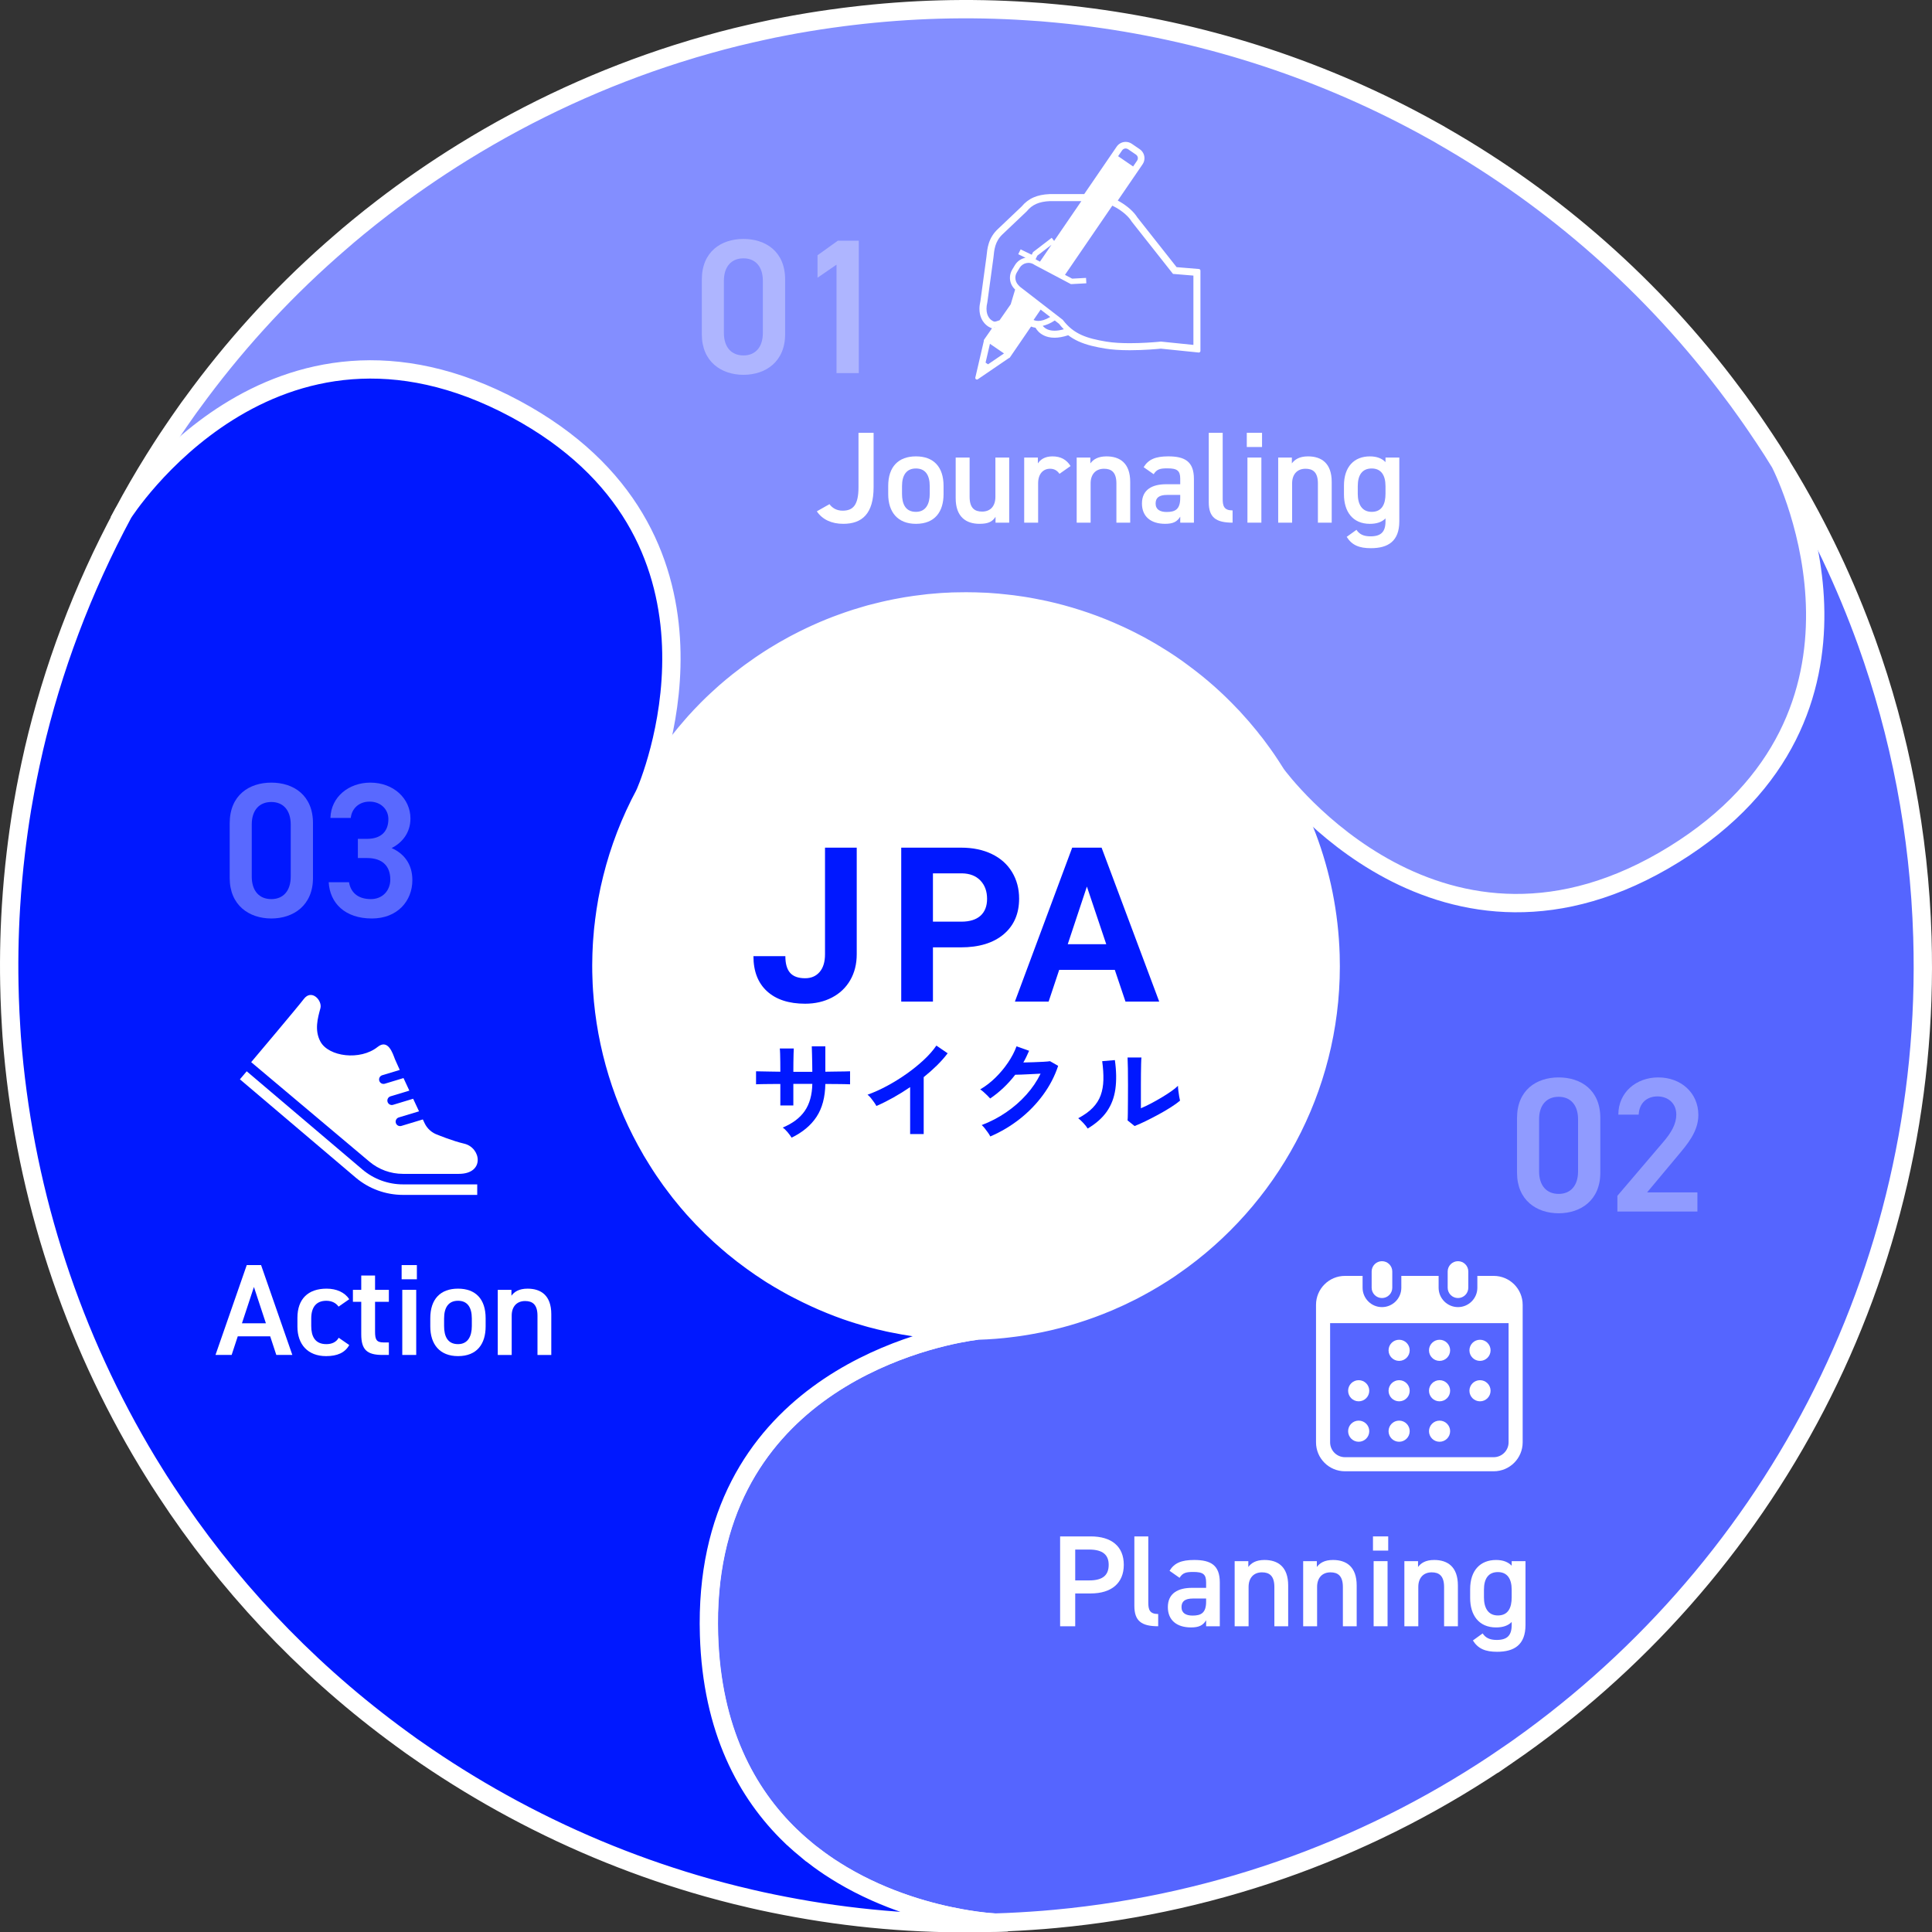 <?xml version="1.0" encoding="UTF-8"?>
<svg id="_レイヤー_2" data-name="レイヤー_2" xmlns="http://www.w3.org/2000/svg" viewBox="0 0 334.129 334.194">
  <rect x="0" y="0" width="334.129" height="334.194" fill="#333333" stroke="none"/>
  <defs>
    <style>
      .cls-1, .cls-2, .cls-3, .cls-4, .cls-5 {
        stroke-miterlimit: 10;
      }

      .cls-1, .cls-6 {
        fill: #0018ff;
      }

      .cls-1, .cls-4, .cls-5 {
        stroke: #fff;
        stroke-width: 3.17px;
      }

      .cls-7, .cls-3 {
        fill: #fff;
      }

      .cls-2 {
        fill: none;
      }

      .cls-2, .cls-3 {
        stroke: #0018ff;
        stroke-width: 1.585px;
      }

      .cls-8 {
        opacity: .35;
      }

      .cls-4 {
        fill: #838eff;
      }

      .cls-5 {
        fill: #5565ff;
      }
    </style>
  </defs>
  <g id="design">
    <g>
      <path class="cls-2" d="M268.861,297.569c.04-.031.079-.064.119-.096,1.298-1.015,2.579-2.05,3.845-3.102.018-.015.036-.031.055-.046,36.468-30.351,59.685-76.086,59.685-127.238,0-14.065-1.766-27.718-5.072-40.758,0-.003-.001-.005-.002-.008-.255-1.008-.519-2.012-.793-3.013-.029-.105-.059-.21-.088-.315-.253-.917-.511-1.831-.78-2.742-.059-.201-.121-.401-.181-.602-.247-.828-.497-1.654-.757-2.476-.102-.323-.209-.642-.313-.964-.228-.707-.455-1.414-.693-2.117-.348-1.03-.705-2.056-1.072-3.077-1.81-5.05-3.86-9.98-6.15-14.78-1.13-2.4-2.32-4.77-3.58-7.1-1.64-3.08-3.38-6.1-5.22-9.06-.02-.01-.02-.02-.02-.03-.44-.73-.89-1.44-1.35-2.16-.87-1.34-1.74-2.67-2.64-3.98-.6-.88-1.2-1.75-1.82-2.62-.3-.43-.61-.85-.92-1.28-.16-.23-.32-.45-.48-.67-.32-.42-.63-.84-.95-1.27-13.46-18-30.51-33.17-50.08-44.45-.63-.38-1.26-.74-1.9-1.08-.57-.32-1.14-.64-1.72-.95-.62-.34-1.24-.67-1.86-.99-17.99-9.49-37.94-15.75-59.08-18.03-.8-.09-1.59-.17-2.39-.24-1.65-.16-3.3-.3-4.95-.39-3.52-.23-7.06-.34-10.63-.34-9.28,0-18.39.76-27.25,2.23-.64.11-1.29.22-1.92.33-.1.01-.2.02-.3.05-.62.12-1.24.23-1.86.35-1.35.25-2.69.53-4.04.83-.67.14-1.34.29-2,.45-1.6.36-3.2.76-4.8,1.18-.8.21-1.6.43-2.41.66-.89.25-1.79.51-2.68.77-.02.01-.04.02-.05.02-.91.27-1.82.55-2.73.84-18.57,5.87-35.73,14.95-50.82,26.58-.73.56-1.46,1.13-2.18,1.7s-1.44,1.15-2.14,1.73c-1.13.93-2.25,1.87-3.35,2.84-.43.36-.85.73-1.26,1.1-8.91,7.91-16.97,16.77-24,26.41-.42.56-.83,1.12-1.22,1.69-.75,1.06-1.49,2.13-2.21,3.2-.63.93-1.25,1.86-1.86,2.81-.47.73-.94,1.47-1.4,2.21-.01.01-.01.02-.01.02-.93,1.489-1.83,2.999-2.713,4.519-.006.01-.012.021-.018.031-8.14,14.019-14.279,29.333-18.029,45.57v.02c-.19.83-.37,1.65-.55,2.47-.16.72-.31,1.44-.45,2.16-.14.68-.27,1.36-.4,2.04-.09.46-.17.92-.25,1.39-.13.67-.24,1.35-.36,2.04-1.47,8.86-2.23,17.97-2.23,27.25,0,3.57.11,7.11.34,10.63.03.47.06.95.09,1.42.03.34.06.68.08,1.02.03.45.07.89.11,1.34.01.14.03.28.04.42,2.29,25.82,10.52,49.94,23.3,70.98.35.57.7,1.13,1.05,1.7.3.48.6.96.9,1.44.42.64.83,1.28,1.25,1.92,10.59,16.08,23.9,30.21,39.28,41.72.4.3.79.59,1.19.88.65.48,1.31.95,1.97,1.43.85.6,1.71,1.19,2.57,1.78,14.68,10.05,31.05,17.78,48.6,22.69.82.23,1.64.45,2.46.67.82.22,1.63.43,2.46.63.61.15,1.23.3,1.85.44.2.06.4.11.61.15,1.32.31,2.65.59,3.99.87.67.14,1.35.27,2.02.4.68.13,1.36.25,2.04.38,9.5,1.69,19.29,2.58,29.29,2.58,1.67,0,3.34-.02,5-.07.01,0,.02,0,.03-.01,1.4-.04,2.8-.1,4.19-.18,1.39-.08,2.77-.17,4.16-.28.69-.06,1.38-.12,2.06-.18,28.83-2.66,55.51-12.72,78.14-28.27,1.398-.96,2.78-1.943,4.147-2.945.053-.039.104-.08.157-.118,1.315-.966,2.616-1.951,3.901-2.955ZM179.906,228.847c-.51.1-1.02.2-1.53.29-.51.1-1.02.18-1.53.26-.52.08-1.03.16-1.55.22-.35.05-.71.09-1.06.13-.24.03-.48.06-.71.08-.98.1-1.96.18-2.95.23-.53.03-1.07.05-1.6.07-.441.014-.885.017-1.329.021-.301.003-.602.002-.903,0-.902-.005-1.8-.025-2.692-.067-.178-.008-.356-.02-.534-.03-.906-.05-1.809-.115-2.704-.203-.216-.022-.433-.051-.649-.075-.849-.092-1.696-.193-2.534-.319-1.053-.161-2.106-.339-3.155-.557-.06,0-.12-.01-.17-.03-.5-.11-.99-.21-1.47-.33-.51-.11-1.02-.24-1.52-.37-.43-.1-.86-.22-1.28-.34-.58-.16-1.15-.33-1.72-.51-.05-.01-.1-.03-.15-.05-.62-.19-1.23-.4-1.85-.61-.921-.32-1.824-.675-2.725-1.036-.48-.194-.96-.395-1.438-.602-.383-.165-.76-.338-1.139-.51-.98-.447-1.954-.922-2.922-1.423-.33-.171-.664-.336-.99-.513-.402-.217-.796-.441-1.19-.665-.803-.458-1.605-.919-2.386-1.41-.14-.1-.29-.19-.44-.28-.53-.34-1.05-.68-1.57-1.04-.47-.32-.93-.64-1.39-.98-1.14-.82-2.25-1.67-3.32-2.56-.33-.27-.65-.55-.97-.83-.85-.72-1.67-1.47-2.47-2.25-.24-.23-.48-.47-.72-.71-.79-.77-1.54-1.55-2.26-2.35-.34-.38-.67-.75-1-1.13-.33-.39-.66-.77-.98-1.16-.54-.66-1.07-1.32-1.58-2-.16-.2-.3-.4-.44-.59-.25-.33-.48-.65-.71-.98-.02-.02-.04-.05-.06-.08-.29-.4-.57-.8-.84-1.21-.39-.59-.78-1.18-1.14-1.77-.32-.5-.62-1-.92-1.5-.02-.05-.05-.09-.07-.13-4.94-8.45-7.85-17.95-8.5-27.71-.05-.69-.08-1.39-.1-2.09-.03-.69-.04-1.37-.04-2.06v-.22c0-.55.01-1.1.03-1.65,0-.11.01-.23.01-.35.01-.44.03-.87.06-1.3.01-.23.02-.46.04-.69.03-.45.06-.9.11-1.35,0-.12.02-.25.03-.38.04-.42.08-.85.14-1.27.01-.18.03-.37.06-.55.07-.59.15-1.17.24-1.75.19-1.27.42-2.52.69-3.78.14-.63.28-1.25.44-1.88,1.24-5,3.12-9.93,5.68-14.68,0,0,.02-.04.05-.11v-.01c.6-1.12,1.24-2.23,1.92-3.32.03-.05.06-.1.09-.16.34-.54.68-1.07,1.04-1.6.33-.49.66-.98,1.01-1.47.04-.07.09-.13.14-.19.32-.46.65-.91.99-1.35.16-.22.33-.44.5-.66.82-1.05,1.67-2.07,2.56-3.08.29-.34.59-.67.91-1,.11-.13.23-.26.35-.39.38-.41.77-.81,1.16-1.2.07-.07.15-.14.22-.22.45-.45.91-.9,1.39-1.34.46-.43.93-.86,1.4-1.28.08-.07.16-.14.23-.2.69-.606,1.4-1.188,2.116-1.764.478-.382.966-.754,1.457-1.124.233-.177.466-.354.702-.527.576-.422,1.16-.837,1.754-1.242.124-.084.248-.167.372-.251.659-.443,1.326-.879,2.008-1.302,1.065-.66,2.143-1.281,3.231-1.87.168-.091.336-.18.505-.269.827-.438,1.66-.853,2.499-1.251.324-.153.648-.308.975-.456.435-.197.871-.39,1.309-.577.703-.299,1.411-.589,2.128-.862.29-.111.581-.215.872-.322.857-.312,1.718-.618,2.592-.894.66-.21,1.33-.41,2-.6.16-.04.33-.09.49-.14.42-.11.84-.22,1.27-.32,1.37-.35,2.75-.65,4.13-.89.52-.1,1.04-.18,1.56-.26.53-.08,1.05-.16,1.58-.22,1.05-.14,2.11-.24,3.18-.33.51-.04,1.03-.07,1.55-.1.04,0,.08-.01.12,0,.52-.03,1.03-.05,1.55-.06,1.09-.03,2.18-.03,3.26,0,.53.01,1.05.03,1.58.06h.06c.4.02.8.05,1.2.08.32.02.64.04.95.07.29.02.58.05.87.09.17.01.33.03.48.05.42.03.84.08,1.26.14.59.08,1.18.16,1.76.25.65.1,1.29.21,1.94.34.65.12,1.29.25,1.93.39,3.85.86,7.62,2.07,11.25,3.63.59.25,1.19.52,1.77.79.03.01.05.02.06.03.59.27,1.17.56,1.75.85.53.27,1.06.54,1.58.82.47.26.94.52,1.4.79.37.21.74.43,1.11.66.08.03.16.08.23.14,1.7,1.03,3.34,2.14,4.93,3.33,2.84,2.12,5.49,4.47,7.92,7.02.35.37.69.74,1.03,1.11.68.75,1.34,1.51,1.98,2.29.3.36.6.73.88,1.1.25.29.47.58.69.87.36.47.71.95,1.06,1.44.48.67.95,1.35,1.4,2.05.3.45.59.91.88,1.37.02.03.04.06.06.09l-.01.01c1.06,1.71,2.04,3.47,2.94,5.28.6,1.21,1.16,2.44,1.68,3.69.26.63.51,1.26.75,1.9,2.4,6.36,3.81,13.22,4.03,20.4.65,21.47-9.51,40.77-25.55,52.65-.4.3-.81.59-1.21.87-.74.54-1.5,1.05-2.27,1.54-.07.04-.14.08-.21.13-.84.53-1.7,1.05-2.56,1.54-.87.5-1.75.97-2.64,1.43-1.32.67-2.67,1.3-4.04,1.88-.02.01-.04.01-.06.02-1.86.79-3.76,1.48-5.71,2.09-.49.15-.97.3-1.46.44-.5.14-.99.27-1.49.4-.99.26-1.99.49-3,.7Z"/>
      <path class="cls-3" d="M204.556,217.807c-.4.3-.81.59-1.21.87-.75.53-1.5,1.04-2.27,1.54-.07.04-.14.08-.21.13-.84.53-1.7,1.05-2.56,1.54-.87.5-1.75.97-2.64,1.43-1.32.67-2.67,1.3-4.04,1.88-.02.01-.04.01-.06.02-1.86.79-3.76,1.48-5.71,2.09-.49.15-.97.3-1.46.44-.5.14-.99.27-1.49.4-.99.26-1.99.49-3,.7-.51.1-1.02.2-1.53.29-.51.1-1.02.18-1.53.26-.52.08-1.03.16-1.55.22-.35.05-.71.09-1.06.13-.24.03-.48.06-.71.08-.98.1-1.96.18-2.95.23-.53.03-1.07.05-1.6.07-.63.02-1.26.03-1.9.03-4.32,0-8.53-.43-12.6-1.26-.06,0-.12-.01-.17-.03-.5-.11-.99-.21-1.47-.33-.51-.11-1.02-.24-1.52-.37-.43-.1-.86-.22-1.28-.34-.58-.16-1.15-.33-1.72-.51-.05-.01-.1-.03-.15-.05-.62-.19-1.23-.4-1.85-.61-3.08-1.08-6.11-2.42-9.08-4.01-1.27-.68-2.5-1.4-3.71-2.15-.14-.1-.29-.19-.44-.28-.53-.34-1.05-.68-1.57-1.04-.47-.32-.93-.64-1.39-.98-1.14-.82-2.25-1.67-3.32-2.56-.33-.27-.65-.55-.97-.83-.85-.72-1.67-1.47-2.47-2.25-.24-.23-.48-.47-.72-.71-.79-.77-1.54-1.55-2.26-2.35-.34-.38-.67-.75-1-1.13-.33-.39-.66-.77-.98-1.16-.54-.66-1.07-1.32-1.58-2-.16-.2-.3-.4-.44-.59-.25-.33-.48-.65-.71-.98-.02-.02-.04-.05-.06-.08-.29-.4-.57-.8-.84-1.21-.39-.59-.78-1.18-1.14-1.77-.32-.5-.62-1-.92-1.5-.02-.05-.05-.09-.07-.13-4.94-8.45-7.85-17.95-8.5-27.71-.05-.69-.08-1.39-.1-2.09-.03-.69-.04-1.37-.04-2.06v-.22c0-.55.01-1.1.03-1.65,0-.11.01-.23.01-.35.01-.44.03-.87.06-1.3.01-.23.02-.46.04-.69.03-.45.06-.9.11-1.35,0-.12.02-.25.03-.38.04-.42.08-.85.14-1.27.01-.18.03-.37.06-.55.07-.59.15-1.17.24-1.75.19-1.27.42-2.52.69-3.78.14-.63.28-1.25.44-1.88,1.24-5,3.12-9.93,5.68-14.68,0,0,.02-.04.05-.11v-.01c.6-1.12,1.24-2.23,1.92-3.32.03-.05.06-.1.09-.16.34-.54.68-1.07,1.04-1.6.33-.49.66-.98,1.01-1.47.04-.07.09-.13.14-.19.32-.46.65-.91.99-1.35.16-.22.33-.44.5-.66.82-1.05,1.67-2.07,2.56-3.08.29-.34.59-.67.91-1,.11-.13.23-.26.35-.39.38-.41.77-.81,1.16-1.2.07-.07.15-.14.22-.22.45-.45.91-.9,1.39-1.34.46-.43.93-.86,1.4-1.28.08-.07.16-.14.23-.2,2.59-2.26,5.39-4.34,8.41-6.21,4.52-2.8,9.26-4.96,14.11-6.5.66-.21,1.33-.41,2-.6.16-.04.33-.09.49-.14.42-.11.84-.22,1.27-.32,1.37-.35,2.75-.65,4.13-.89.52-.1,1.04-.18,1.56-.26.53-.08,1.05-.16,1.58-.22,1.05-.14,2.11-.24,3.18-.33.51-.04,1.03-.07,1.55-.1.04,0,.08-.01.12,0,.52-.03,1.03-.05,1.55-.06.54-.01,1.09-.02,1.63-.02s1.09.01,1.63.02c.53.01,1.05.03,1.58.06h.06c.4.02.8.05,1.2.08.32.02.64.04.95.07.29.02.58.05.87.09.17.01.33.03.48.05.42.03.84.08,1.26.14.59.08,1.18.16,1.76.25.65.1,1.29.21,1.94.34.65.12,1.29.25,1.93.39,3.85.86,7.62,2.07,11.25,3.63.59.25,1.19.52,1.77.79.03.01.05.02.06.03.59.27,1.17.56,1.75.85.53.27,1.06.54,1.58.82.47.26.94.52,1.4.79.37.21.74.43,1.11.66.08.03.16.08.23.14,1.7,1.03,3.34,2.14,4.93,3.33,2.84,2.12,5.49,4.47,7.92,7.02.35.37.69.74,1.03,1.11.68.75,1.34,1.51,1.98,2.29.3.36.6.73.88,1.1.25.29.47.58.69.87.36.47.71.95,1.06,1.44.48.67.95,1.35,1.4,2.05.3.45.59.91.88,1.37.02.03.04.06.06.09l-.01.01c1.06,1.71,2.04,3.47,2.94,5.28.6,1.21,1.16,2.44,1.68,3.69.26.63.51,1.26.75,1.9,2.4,6.36,3.81,13.22,4.03,20.4.65,21.47-9.51,40.77-25.55,52.65Z"/>
      <path class="cls-2" d="M104.146,171.237c.65,9.76,3.56,19.26,8.5,27.71-4.84-8.23-7.85-17.65-8.5-27.71Z"/>
      <path class="cls-2" d="M105.416,153.797c-.27,1.26-.5,2.51-.69,3.78.18-1.27.42-2.53.69-3.78Z"/>
      <path class="cls-2" d="M111.536,137.237c-2.56,4.75-4.44,9.68-5.68,14.68,1.26-5.18,3.18-10.11,5.65-14.7.05-.08.09-.16.14-.24.01-.02.02-.03.02-.05.58-1.06,1.19-2.11,1.84-3.13-.68,1.09-1.32,2.2-1.92,3.32v.01c-.03.07-.05.11-.05.11Z"/>
      <path class="cls-2" d="M137.136,111.578c.168-.091.336-.18.505-.269-.169.089-.337.178-.505.269Z"/>
      <path class="cls-2" d="M131.897,114.749c1.691-1.139,3.438-2.198,5.239-3.171-1.088.589-2.166,1.21-3.231,1.87-.682.422-1.349.858-2.008,1.302Z"/>
      <path class="cls-2" d="M137.641,111.309c.823-.435,1.655-.852,2.499-1.251-.838.398-1.672.813-2.499,1.251Z"/>
      <path class="cls-2" d="M129.069,116.769c.234-.176.466-.354.702-.527-.236.173-.469.351-.702.527Z"/>
      <path class="cls-2" d="M129.771,116.242c.577-.424,1.162-.837,1.754-1.242-.594.406-1.178.82-1.754,1.242Z"/>
      <path class="cls-2" d="M142.424,109.025c.706-.301,1.415-.589,2.128-.862-.716.273-1.424.563-2.128.862Z"/>
      <path class="cls-2" d="M144.552,108.163c.289-.11.581-.215.872-.322-.291.107-.582.211-.872.322Z"/>
      <path class="cls-2" d="M140.14,110.058c.325-.154.649-.308.975-.456-.327.148-.651.303-.975.456Z"/>
      <path class="cls-2" d="M148.016,106.947c-.874.276-1.735.581-2.592.894.861-.315,1.724-.618,2.592-.894Z"/>
      <path class="cls-2" d="M141.115,109.602c.434-.196.87-.39,1.309-.577-.438.187-.874.38-1.309.577Z"/>
      <path class="cls-2" d="M127.611,117.893c.478-.384.968-.754,1.457-1.124-.491.37-.98.742-1.457,1.124Z"/>
      <path class="cls-2" d="M131.525,115c.123-.084.248-.167.372-.251-.124.083-.249.166-.372.251Z"/>
      <path class="cls-2" d="M125.496,119.657c.689-.602,1.396-1.188,2.116-1.764-.716.575-1.426,1.158-2.116,1.764Z"/>
      <path class="cls-2" d="M143.591,225.621c-.483-.194-.961-.396-1.438-.602.478.207.957.408,1.438.602Z"/>
      <path class="cls-2" d="M142.153,225.019c-.381-.165-.76-.337-1.139-.51.378.172.756.345,1.139.51Z"/>
      <path class="cls-2" d="M146.316,226.657c-.913-.32-1.821-.671-2.725-1.036.9.362,1.804.717,2.725,1.036Z"/>
      <path class="cls-2" d="M141.014,224.509c-.988-.45-1.962-.924-2.922-1.423.968.501,1.942.976,2.922,1.423Z"/>
      <path class="cls-2" d="M133.526,220.497c.781.491,1.583.952,2.386,1.41-.806-.458-1.603-.925-2.386-1.41Z"/>
      <path class="cls-2" d="M137.102,222.573c.326.177.66.342.99.513-.285-.147-.572-.286-.856-.438-.045-.024-.089-.051-.134-.075Z"/>
      <path class="cls-2" d="M135.912,221.908c.394.224.788.448,1.19.665-.4-.217-.796-.44-1.19-.665Z"/>
      <path class="cls-2" d="M191.986,109.127c-3.63-1.56-7.4-2.77-11.25-3.63,3.9.85,7.66,2.07,11.25,3.63Z"/>
      <path class="cls-2" d="M185.856,227.307c1.95-.61,3.85-1.3,5.71-2.09-1.86.79-3.76,1.49-5.71,2.09Z"/>
      <path class="cls-2" d="M191.626,225.197c1.37-.58,2.72-1.21,4.04-1.88-1.32.68-2.67,1.3-4.04,1.88Z"/>
      <path class="cls-2" d="M195.666,223.317c.89-.46,1.77-.93,2.64-1.43-.87.51-1.75.98-2.64,1.43Z"/>
      <path class="cls-2" d="M198.306,221.887c.86-.49,1.72-1.01,2.56-1.54-.84.54-1.69,1.06-2.56,1.54Z"/>
      <path class="cls-2" d="M223.646,139.167c-.9-1.81-1.88-3.57-2.94-5.28l.01-.01c0,.01.01.01.01.02,0,0,0,.01.01.02,1.06,1.69,2.03,3.45,2.91,5.25Z"/>
      <path class="cls-2" d="M225.326,142.857c-.52-1.25-1.08-2.48-1.68-3.69.61,1.21,1.17,2.44,1.68,3.69Z"/>
      <path class="cls-2" d="M230.156,167.087c0,20.8-10.07,39.24-25.6,50.72,16.04-11.88,26.2-31.18,25.55-52.65-.22-7.18-1.63-14.04-4.03-20.4,2.64,6.94,4.08,14.47,4.08,22.33Z"/>
      <g>
        <path class="cls-6" d="M142.682,146.598h5.485v18.431c0,1.694-.375,3.19-1.125,4.489-.749,1.298-1.807,2.301-3.172,3.008s-2.907,1.061-4.626,1.061c-2.816,0-5.011-.716-6.583-2.148-1.572-1.432-2.358-3.458-2.358-6.08h5.521c0,1.304.274,2.267.823,2.889.549.622,1.414.933,2.597.933,1.048,0,1.883-.359,2.505-1.079.621-.719.933-1.743.933-3.072v-18.431Z"/>
        <path class="cls-6" d="M161.348,163.841v9.38h-5.485v-26.623h10.386c1.999,0,3.758.366,5.275,1.097s2.685,1.771,3.501,3.118c.816,1.347,1.226,2.88,1.226,4.599,0,2.608-.894,4.666-2.679,6.171-1.786,1.506-4.258,2.258-7.415,2.258h-4.809ZM161.348,159.397h4.9c1.45,0,2.557-.341,3.318-1.024s1.144-1.658,1.144-2.925c0-1.304-.385-2.359-1.152-3.164-.768-.804-1.828-1.219-3.182-1.243h-5.028v8.356Z"/>
        <path class="cls-6" d="M192.8,167.735h-9.618l-1.828,5.485h-5.833l9.91-26.623h5.083l9.966,26.623h-5.833l-1.847-5.485ZM184.663,163.292h6.655l-3.346-9.965-3.31,9.965Z"/>
      </g>
      <g>
        <path class="cls-6" d="M136.904,196.75c-.162-.263-.388-.569-.675-.919-.288-.35-.575-.625-.863-.825,1.713-.713,2.985-1.672,3.816-2.879.832-1.207,1.267-2.766,1.304-4.679h-3.282v3.732h-2.25v-3.713c-.613,0-1.204.003-1.772.009-.569.007-1.069.013-1.5.019-.432.006-.741.016-.929.028v-2.25c.138,0,.415.007.835.019.418.013.925.022,1.519.028.594.007,1.21.016,1.848.028,0-.575-.004-1.131-.01-1.669-.006-.537-.016-1.016-.028-1.435-.013-.418-.031-.722-.056-.91h2.419c-.013.188-.025.494-.037.919-.013.425-.022.91-.028,1.454-.007.544-.01,1.097-.01,1.66h3.282c0-.438-.006-.938-.019-1.5-.013-.563-.025-1.11-.037-1.641-.013-.531-.025-.954-.038-1.266h2.345v4.389c.612-.012,1.203-.021,1.772-.028.568-.006,1.075-.012,1.519-.019.444-.006.772-.016.985-.028v2.25c-.2-.012-.522-.021-.967-.028-.443-.006-.953-.012-1.528-.019-.575-.006-1.169-.009-1.781-.009-.038,2.301-.544,4.192-1.52,5.673-.975,1.482-2.413,2.685-4.313,3.61Z"/>
        <path class="cls-6" d="M157.403,196.131v-8.121c-.95.65-1.922,1.254-2.916,1.81s-1.967,1.041-2.917,1.453c-.1-.188-.237-.406-.412-.656-.176-.25-.359-.494-.554-.731-.193-.237-.384-.425-.571-.562,1.088-.388,2.213-.894,3.376-1.519,1.162-.625,2.284-1.319,3.366-2.082,1.081-.762,2.072-1.562,2.973-2.4s1.632-1.669,2.194-2.495l1.95,1.332c-.538.713-1.16,1.416-1.866,2.11-.706.694-1.466,1.366-2.278,2.016v9.847h-2.345Z"/>
        <path class="cls-6" d="M171.264,196.544c-.088-.188-.219-.407-.395-.657-.175-.25-.359-.497-.553-.741-.194-.244-.372-.434-.534-.572,1.512-.575,2.922-1.31,4.229-2.204,1.307-.894,2.47-1.91,3.488-3.047,1.02-1.138,1.841-2.351,2.467-3.639-.525.025-1.085.054-1.679.084-.594.031-1.135.056-1.622.075-.488.019-.851.028-1.088.028-.613.8-1.285,1.547-2.017,2.241-.731.694-1.503,1.316-2.316,1.866-.112-.137-.271-.306-.478-.506-.206-.2-.419-.4-.638-.6-.219-.2-.422-.356-.609-.469.925-.538,1.8-1.21,2.625-2.016.825-.807,1.557-1.682,2.194-2.626.638-.944,1.126-1.878,1.463-2.804l2.176.769c-.15.35-.307.694-.469,1.031-.163.338-.338.669-.525.994.538-.012,1.122-.028,1.754-.047.631-.019,1.21-.043,1.734-.075.525-.031.9-.065,1.126-.103l1.406.807c-.588,1.775-1.453,3.445-2.598,5.007-1.144,1.563-2.494,2.957-4.051,4.183-1.557,1.225-3.254,2.231-5.092,3.02Z"/>
        <path class="cls-6" d="M188.105,195.175c-.163-.275-.406-.588-.731-.938-.325-.35-.626-.631-.9-.844,1.038-.55,1.872-1.15,2.504-1.801.631-.65,1.091-1.372,1.378-2.166.288-.794.444-1.679.469-2.654.025-.975-.044-2.057-.206-3.245l2.194-.188c.263,1.875.291,3.548.085,5.017-.207,1.469-.697,2.76-1.473,3.873-.775,1.113-1.882,2.095-3.319,2.945ZM196.226,194.743l-1.22-.975c.025-.2.041-.612.047-1.238.006-.625.013-1.369.019-2.232.007-.863.01-1.738.01-2.625,0-1.1-.007-2.057-.019-2.87-.013-.812-.031-1.45-.057-1.913h2.4c-.024.225-.044.585-.056,1.079-.013.494-.022,1.06-.028,1.697-.007.638-.01,1.275-.01,1.913v4.088c.538-.225,1.116-.5,1.735-.825s1.231-.669,1.838-1.032c.606-.362,1.159-.719,1.66-1.069.499-.35.894-.668,1.181-.957,0,.238.022.532.066.881.043.351.094.685.149,1.003.057.319.104.547.141.685-.412.351-.953.738-1.622,1.163-.669.425-1.385.844-2.147,1.256s-1.504.794-2.223,1.144c-.719.35-1.341.625-1.865.825Z"/>
      </g>
      <path class="cls-5" d="M260.656,303.587c-22.58,15.51-49.24,25.58-78.14,28.27-.68.06-1.37.12-2.06.18-1.39.11-2.77.2-4.16.28-1.39.08-2.79.14-4.19.18,0,0-1.17-.05-3.16-.31-.2-.02-.4-.05-.62-.09-.63-.09-1.33-.2-2.1-.34-5.15-.92-12.98-2.98-20.59-7.5-.74-.45-1.49-.91-2.23-1.4-.02-.02-.05-.04-.07-.05-1.12-.74-2.23-1.55-3.32-2.42-.01-.01-.02-.02-.03-.02-1.09-.86-2.15-1.79-3.19-2.8-.01-.01-.02-.02-.03-.02-7.67-7.37-13.68-18.37-14.18-34.77-1.29-42.58,36.65-51.09,44.85-52.43.03,0,.06,0,.08-.01.52-.09.92-.14,1.16-.17.07,0,.13-.01.17-.02h.03c.07-.02.1-.02.1-.02.53-.02,1.07-.04,1.6-.07.99-.05,1.97-.13,2.95-.23.23-.02.47-.05.71-.08.35-.04.71-.08,1.06-.13.52-.06,1.03-.14,1.55-.22.51-.08,1.02-.16,1.53-.26.51-.09,1.02-.19,1.53-.29,1.01-.21,2.01-.44,3-.7.5-.13.99-.26,1.49-.4.49-.14.97-.29,1.46-.44,1.95-.61,3.85-1.3,5.71-2.09.02-.01.04-.01.06-.02,1.37-.58,2.72-1.21,4.04-1.88.89-.46,1.77-.93,2.64-1.43.86-.49,1.72-1.01,2.56-1.54.07-.05.14-.09.21-.13.77-.49,1.53-1,2.27-1.54.4-.28.81-.57,1.21-.87,16.04-11.88,26.2-31.18,25.55-52.65-.22-7.18-1.63-14.04-4.03-20.4-.24-.64-.49-1.27-.75-1.9-.52-1.25-1.08-2.48-1.68-3.69-.9-1.81-1.88-3.57-2.94-5.28l.01-.01,87.09-53.89c.01.01.01.02.02.03,0,0,.01.01.02.03,0,.01,0,.02.02.03,0,.02.01.04.03.07,1.83,2.94,3.55,5.93,5.19,8.99,1.25,2.34,2.44,4.7,3.58,7.1,2.28,4.81,4.33,9.74,6.15,14.78,5.75,15.98,9.11,33.12,9.65,51.02,1.78,58.44-26.96,110.73-71.81,141.55Z"/>
      <path class="cls-4" d="M289.526,147.757c-40.12,24.81-68.13-12.95-68.79-13.84-.01-.01-.01-.02-.01-.02,0-.01-.01-.01-.01-.02-.02-.03-.04-.06-.06-.09-.29-.46-.58-.92-.88-1.37-.45-.7-.92-1.38-1.4-2.05-.35-.49-.7-.97-1.06-1.44-.22-.29-.44-.58-.69-.87-.27-.37-.57-.74-.88-1.1-.63-.78-1.29-1.55-1.98-2.29-.32-.38-.67-.75-1.03-1.11-2.45-2.59-5.11-4.94-7.92-7.02-1.59-1.21-3.24-2.32-4.93-3.33-.07-.06-.15-.11-.23-.14-.37-.24-.74-.45-1.11-.66-.46-.27-.93-.53-1.4-.79-.52-.28-1.05-.55-1.58-.82-.58-.29-1.16-.58-1.75-.85-.01-.01-.03-.02-.06-.03-.58-.27-1.18-.54-1.77-.79-3.63-1.56-7.4-2.77-11.25-3.63-.64-.14-1.28-.27-1.93-.39-.65-.13-1.29-.24-1.94-.34-.58-.09-1.17-.17-1.76-.25-.41-.05-.83-.1-1.26-.14-.15-.02-.31-.04-.48-.05-.29-.04-.58-.07-.87-.09-.31-.03-.63-.05-.95-.07-.4-.04-.8-.06-1.2-.08h-.06c-.52-.03-1.05-.05-1.58-.06-1.08-.03-2.17-.03-3.26,0-.52,0-1.04.02-1.55.06-.04-.01-.08,0-.12,0-.52.02-1.03.05-1.55.1-1.06.07-2.12.18-3.18.33-.52.06-1.05.13-1.58.22-.52.07-1.04.16-1.56.26-1.38.24-2.76.54-4.13.89-.43.1-.85.21-1.27.32-.16.05-.33.1-.49.14-.67.19-1.34.39-2,.6-.874.276-1.735.581-2.592.894-.291.107-.582.211-.872.322-.716.273-1.424.563-2.128.862-.438.187-.874.38-1.309.577-.327.148-.651.303-.975.456-.838.398-1.672.813-2.499,1.251-.169.089-.337.178-.505.269-1.088.589-2.166,1.21-3.231,1.87-.682.422-1.349.858-2.008,1.302-.124.083-.249.166-.372.251-.594.406-1.178.82-1.754,1.242-.236.173-.469.351-.702.527-.491.37-.98.742-1.457,1.124-.716.575-1.426,1.158-2.116,1.764-.07.06-.15.13-.23.2-.47.42-.94.85-1.4,1.28-.48.44-.94.89-1.39,1.34-.07.08-.15.15-.22.22-.39.39-.78.79-1.16,1.2-.12.13-.24.26-.35.39-.32.33-.62.66-.91,1-.89,1.01-1.74,2.03-2.56,3.08-.17.22-.34.44-.5.66-.34.44-.67.89-.99,1.35-.05.06-.1.12-.14.19-.35.49-.68.98-1.01,1.47-.36.53-.7,1.06-1.04,1.6-.03.06-.06.11-.09.16-.68,1.09-1.32,2.2-1.92,3.32v.01c-.02.03-.04.07-.06.1l-.02-.01L21.316,88.757l-.02-.01c1.66-3.1,3.42-6.15,5.29-9.15,0,0,0-.01.01-.02.46-.74.93-1.48,1.4-2.21.61-.95,1.23-1.88,1.86-2.81.72-1.07,1.46-2.14,2.21-3.2.39-.57.8-1.13,1.22-1.69,6.92-9.53,14.94-18.41,24-26.41.41-.37.83-.74,1.26-1.1,1.1-.97,2.22-1.91,3.35-2.84.7-.58,1.42-1.16,2.14-1.73s1.45-1.14,2.18-1.7c4.39-3.37,8.99-6.55,13.8-9.53,11.86-7.34,24.3-13,37.02-17.05.91-.29,1.82-.57,2.73-.84.01,0,.03-.01.05-.02.89-.26,1.79-.52,2.68-.77.81-.23,1.61-.45,2.41-.66,1.6-.42,3.2-.82,4.8-1.18.66-.16,1.33-.31,2-.45,1.35-.3,2.69-.58,4.04-.83.62-.12,1.24-.23,1.86-.35.1-.03.2-.04.3-.05.63-.11,1.28-.22,1.92-.33,1.281-.213,2.569-.406,3.861-.589.744-.106,1.488-.204,2.232-.3.447-.057.895-.111,1.344-.165,10.152-1.224,20.343-1.504,30.444-.837,1.65.09,3.3.23,4.95.39.8.07,1.59.15,2.39.24,20.58,2.26,40.66,8.36,59.08,18.03.62.32,1.24.65,1.86.99.58.31,1.15.63,1.72.95.64.34,1.27.7,1.9,1.08,19.12,10.96,36.26,25.88,50.08,44.45.32.43.63.85.95,1.27.16.22.32.44.48.67.31.43.62.85.92,1.28.62.86,1.22,1.74,1.82,2.62.9,1.31,1.77,2.64,2.64,3.98.44.7.88,1.4,1.31,2.1.01.01.01.02.02.03,0,0,.01.01.02.03,0,.01,0,.02.02.03,0,.02.01.04.03.07,1.32,2.64,20.89,43.31-18.37,67.61Z"/>
      <path class="cls-1" d="M172.146,332.527c-11.42.36-22.93-.46-34.36-2.53-.68-.13-1.36-.25-2.04-.38-.67-.13-1.35-.26-2.02-.4-1.33-.27-2.66-.56-3.99-.87-.21-.04-.41-.09-.61-.15-.62-.14-1.24-.29-1.85-.44-.83-.2-1.64-.41-2.46-.63-.82-.22-1.64-.44-2.46-.67-11.43-3.22-22.7-7.73-33.6-13.59-5.21-2.8-10.21-5.84-15-9.1-.86-.59-1.72-1.18-2.57-1.78-.66-.48-1.32-.95-1.97-1.43-.4-.29-.79-.58-1.19-.88-15.75-11.73-28.93-25.91-39.28-41.72-.42-.64-.83-1.28-1.25-1.92-.3-.48-.6-.96-.9-1.44-.35-.57-.7-1.13-1.05-1.7-13.05-21.59-21.02-45.91-23.3-70.98-.01-.14-.03-.28-.04-.42-.04-.45-.08-.89-.11-1.34-.02-.34-.05-.68-.08-1.02-.03-.47-.06-.95-.09-1.42-.113-1.732-.193-3.468-.252-5.205-.005-.145-.005-.29-.01-.435-.159-5.082-.078-10.183.236-15.288.003-.056.007-.111.011-.167.19-3.038.464-6.077.825-9.114.068-.574.137-1.147.21-1.719.088-.676.176-1.351.272-2.027.185-1.313.381-2.623.597-3.926.12-.69.23-1.37.36-2.04.08-.47.16-.93.25-1.39.13-.68.26-1.36.4-2.04.14-.72.29-1.44.45-2.16.18-.82.36-1.64.55-2.47v-.02c3.25-13.96,8.38-27.73,15.49-40.96,0,0,25.77-40.62,67.82-18.03,39.99,21.5,24.17,62.27,22.53,66.2,0,.02-.01.03-.02.05-.02.05-.04.1-.06.14v.01c-.03.07-.05.11-.05.11-2.56,4.75-4.44,9.68-5.68,14.68-.16.63-.3,1.25-.44,1.88-.27,1.26-.5,2.51-.69,3.78-.09.58-.17,1.16-.24,1.75-.03.18-.05.37-.06.55-.06.42-.1.85-.14,1.27-.01.13-.03.26-.03.38-.05.45-.08.9-.11,1.35-.02.23-.03.46-.04.69-.03.43-.05.86-.06,1.3,0,.12-.01.24-.01.35-.02.55-.03,1.1-.03,1.65v.22c0,.69.01,1.37.04,2.06.02.7.05,1.4.1,2.09.65,9.76,3.56,19.26,8.5,27.71.02.04.05.08.07.13.3.5.6,1,.92,1.5.36.59.75,1.18,1.14,1.77.27.41.55.81.84,1.21.02.03.04.06.06.08.22.33.46.66.71.98.14.19.28.39.44.59.5.68,1.03,1.35,1.58,2,.31.39.64.78.98,1.16.32.38.65.76,1,1.13.72.8,1.47,1.58,2.26,2.35.22.24.47.48.72.71.8.78,1.62,1.53,2.47,2.25.32.29.64.56.97.83,1.07.89,2.18,1.74,3.32,2.56.46.34.92.66,1.39.98.52.36,1.04.7,1.57,1.04.15.09.3.18.44.28.781.491,1.583.952,2.386,1.41.394.224.788.448,1.19.665.326.177.66.342.99.513.968.501,1.942.976,2.922,1.423.378.172.756.345,1.139.51.478.207.957.408,1.438.602.9.362,1.804.717,2.725,1.036.62.21,1.23.42,1.85.61.05.02.1.04.15.05.57.18,1.14.35,1.72.51.42.12.85.24,1.28.34.5.14,1.01.26,1.52.37.49.13.98.23,1.47.33.05.02.11.03.17.03,4.77.99,9.59,1.39,14.37,1.25-.04.01-.1.02-.17.02-.25.04-.64.09-1.16.17-.02.01-.05.01-.08.01-8.26,1.37-46.11,9.92-44.81,52.44.5,16.38,6.49,27.37,14.14,34.76.01,0,.02.01.03.02,1.04.99,2.11,1.92,3.19,2.8.01,0,.02.01.03.02,1.09.86,2.2,1.67,3.32,2.42.02.01.05.03.07.05.74.49,1.49.95,2.23,1.4,7.61,4.52,15.44,6.58,20.59,7.5.76.14,1.47.25,2.1.34.22.04.42.07.62.09,1.74.24,2.86.3,3.13.32h.06l.01.02Z"/>
      <g>
        <path class="cls-7" d="M143.451,87.193c.495.676,1.261,1.126,2.274,1.126,1.824,0,2.748-.991,2.748-4.077v-9.392h2.612v9.392c0,4.594-1.981,6.351-5.248,6.351-1.981,0-3.604-.721-4.571-2.162l2.185-1.239Z"/>
        <path class="cls-7" d="M163.183,85.459c0,2.995-1.464,5.135-4.774,5.135-3.153,0-4.798-2.027-4.798-5.135v-1.419c0-3.311,1.757-5.113,4.798-5.113s4.774,1.802,4.774,5.113v1.419ZM160.795,85.391v-1.306c0-1.959-.788-3.063-2.387-3.063-1.622,0-2.41,1.126-2.41,3.063v1.306c0,1.757.586,3.131,2.41,3.131,1.711,0,2.387-1.374,2.387-3.131Z"/>
        <path class="cls-7" d="M174.536,90.391h-2.364v-1.014c-.519.811-1.194,1.216-2.771,1.216-2.319,0-4.121-1.193-4.121-4.437v-7.027h2.409v6.779c0,2.004.901,2.567,2.162,2.567,1.486,0,2.298-.991,2.298-2.545v-6.802h2.387v11.261Z"/>
        <path class="cls-7" d="M183.232,81.945c-.361-.518-.856-.878-1.622-.878-1.216,0-2.072.901-2.072,2.522v6.802h-2.409v-11.261h2.364v1.014c.428-.653,1.193-1.216,2.522-1.216,1.441,0,2.433.563,3.131,1.667l-1.914,1.351Z"/>
        <path class="cls-7" d="M186.207,79.13h2.364v1.014c.495-.676,1.307-1.216,2.793-1.216,2.319,0,4.099,1.171,4.099,4.415v7.049h-2.387v-6.779c0-1.982-.901-2.545-2.14-2.545-1.486,0-2.32,1.014-2.32,2.522v6.802h-2.409v-11.261Z"/>
        <path class="cls-7" d="M201.682,83.747h2.432v-.946c0-1.419-.54-1.802-2.229-1.802-1.216,0-1.824.135-2.364,1.013l-1.734-1.216c.811-1.329,2.026-1.87,4.257-1.87,2.883,0,4.437.901,4.437,3.896v7.567h-2.365v-1.036c-.54.878-1.238,1.239-2.612,1.239-2.478,0-4.009-1.261-4.009-3.513,0-2.41,1.779-3.333,4.189-3.333ZM204.113,85.594h-2.252c-1.419,0-2.004.496-2.004,1.487,0,1.036.766,1.464,1.914,1.464,1.464,0,2.342-.451,2.342-2.41v-.541Z"/>
        <path class="cls-7" d="M209.049,74.851h2.409v11.441c0,1.216.226,1.982,1.712,1.982v2.117c-2.928,0-4.121-.946-4.121-3.536v-12.004Z"/>
        <path class="cls-7" d="M215.626,74.851h2.636v2.455h-2.636v-2.455ZM215.738,79.13h2.41v11.261h-2.41v-11.261Z"/>
        <path class="cls-7" d="M221.056,79.13h2.364v1.014c.496-.676,1.307-1.216,2.793-1.216,2.319,0,4.099,1.171,4.099,4.415v7.049h-2.387v-6.779c0-1.982-.901-2.545-2.14-2.545-1.486,0-2.32,1.014-2.32,2.522v6.802h-2.409v-11.261Z"/>
        <path class="cls-7" d="M239.615,79.13h2.388v11.036c0,3.468-1.982,4.64-4.91,4.64-2.026,0-3.288-.518-4.188-1.959l1.688-1.216c.496.743,1.194,1.126,2.433,1.126,1.802,0,2.59-.766,2.59-2.59v-.518c-.607.63-1.509.946-2.702.946-2.996,0-4.482-2.14-4.482-5.09v-1.532c0-3.243,1.757-5.045,4.482-5.045,1.216,0,2.095.36,2.702.991v-.789ZM239.615,85.391v-1.306c0-1.937-.788-3.063-2.387-3.063-1.622,0-2.41,1.104-2.41,3.063v1.306c0,1.757.676,3.131,2.41,3.131,1.802,0,2.387-1.374,2.387-3.131Z"/>
      </g>
      <g>
        <path class="cls-7" d="M185.953,275.577v5.676h-2.612v-15.54h5.292c3.581,0,5.721,1.711,5.721,4.91,0,3.153-2.117,4.955-5.721,4.955h-2.68ZM188.363,273.325c2.387,0,3.378-.923,3.378-2.703,0-1.689-.991-2.635-3.378-2.635h-2.41v5.338h2.41Z"/>
        <path class="cls-7" d="M196.182,265.713h2.409v11.441c0,1.216.226,1.982,1.712,1.982v2.117c-2.928,0-4.121-.946-4.121-3.536v-12.004Z"/>
        <path class="cls-7" d="M206.16,274.609h2.432v-.946c0-1.419-.54-1.802-2.229-1.802-1.216,0-1.824.135-2.364,1.014l-1.734-1.216c.811-1.329,2.026-1.87,4.257-1.87,2.883,0,4.437.901,4.437,3.896v7.567h-2.365v-1.036c-.54.878-1.238,1.239-2.612,1.239-2.478,0-4.009-1.261-4.009-3.513,0-2.41,1.779-3.333,4.189-3.333ZM208.592,276.455h-2.252c-1.419,0-2.004.496-2.004,1.487,0,1.036.766,1.464,1.914,1.464,1.464,0,2.342-.451,2.342-2.41v-.541Z"/>
        <path class="cls-7" d="M213.527,269.992h2.364v1.013c.495-.676,1.307-1.216,2.793-1.216,2.319,0,4.099,1.171,4.099,4.415v7.049h-2.387v-6.779c0-1.982-.901-2.545-2.14-2.545-1.486,0-2.32,1.014-2.32,2.522v6.802h-2.409v-11.261Z"/>
        <path class="cls-7" d="M225.376,269.992h2.364v1.013c.496-.676,1.307-1.216,2.793-1.216,2.319,0,4.099,1.171,4.099,4.415v7.049h-2.387v-6.779c0-1.982-.901-2.545-2.14-2.545-1.486,0-2.32,1.014-2.32,2.522v6.802h-2.409v-11.261Z"/>
        <path class="cls-7" d="M237.449,265.713h2.635v2.455h-2.635v-2.455ZM237.562,269.992h2.409v11.261h-2.409v-11.261Z"/>
        <path class="cls-7" d="M242.879,269.992h2.364v1.013c.495-.676,1.307-1.216,2.793-1.216,2.319,0,4.099,1.171,4.099,4.415v7.049h-2.387v-6.779c0-1.982-.901-2.545-2.14-2.545-1.486,0-2.32,1.014-2.32,2.522v6.802h-2.409v-11.261Z"/>
        <path class="cls-7" d="M261.438,269.992h2.388v11.036c0,3.468-1.982,4.639-4.91,4.639-2.026,0-3.288-.518-4.188-1.959l1.688-1.216c.496.743,1.194,1.126,2.433,1.126,1.802,0,2.59-.766,2.59-2.59v-.518c-.608.63-1.509.946-2.702.946-2.996,0-4.482-2.14-4.482-5.09v-1.532c0-3.243,1.757-5.045,4.482-5.045,1.216,0,2.094.36,2.702.991v-.788ZM261.438,276.253v-1.306c0-1.937-.788-3.063-2.387-3.063-1.622,0-2.41,1.104-2.41,3.063v1.306c0,1.757.676,3.131,2.41,3.131,1.802,0,2.387-1.374,2.387-3.131Z"/>
      </g>
      <g>
        <path class="cls-7" d="M37.269,234.33l5.405-15.54h2.478l5.405,15.54h-2.771l-1.059-3.221h-5.607l-1.059,3.221h-2.793ZM41.842,228.858h4.144l-2.071-6.284-2.072,6.284Z"/>
        <path class="cls-7" d="M60.402,232.619c-.743,1.329-2.072,1.914-4.009,1.914-3.153,0-4.955-2.027-4.955-5.09v-1.532c0-3.243,1.824-5.045,5.045-5.045,1.712,0,3.131.631,3.919,1.825l-1.847,1.284c-.428-.608-1.148-1.014-2.117-1.014-1.757,0-2.612,1.126-2.612,3.063v1.306c0,1.757.631,3.131,2.612,3.131.946,0,1.712-.338,2.14-1.104l1.824,1.262Z"/>
        <path class="cls-7" d="M61.035,223.069h1.441v-2.477h2.388v2.477h2.387v2.072h-2.387v5.158c0,1.306.202,1.869,1.464,1.869h.923v2.162h-1.104c-2.702,0-3.671-.923-3.671-3.581v-5.608h-1.441v-2.072Z"/>
        <path class="cls-7" d="M69.46,218.79h2.636v2.455h-2.636v-2.455ZM69.572,223.069h2.41v11.261h-2.41v-11.261Z"/>
        <path class="cls-7" d="M83.988,229.398c0,2.995-1.464,5.135-4.774,5.135-3.153,0-4.798-2.027-4.798-5.135v-1.419c0-3.311,1.757-5.113,4.798-5.113s4.774,1.802,4.774,5.113v1.419ZM81.6,229.33v-1.306c0-1.959-.788-3.063-2.387-3.063-1.622,0-2.41,1.126-2.41,3.063v1.306c0,1.757.585,3.131,2.41,3.131,1.711,0,2.387-1.374,2.387-3.131Z"/>
        <path class="cls-7" d="M86.086,223.069h2.364v1.014c.495-.676,1.307-1.216,2.793-1.216,2.319,0,4.099,1.171,4.099,4.415v7.049h-2.387v-6.779c0-1.982-.901-2.545-2.14-2.545-1.486,0-2.32,1.014-2.32,2.522v6.802h-2.409v-11.261Z"/>
      </g>
      <g>
        <path class="cls-7" d="M239.004,224.489c.985,0,1.783-.798,1.783-1.784v-2.806c0-.984-.798-1.782-1.783-1.782s-1.784.798-1.784,1.782v2.806c0,.986.799,1.784,1.784,1.784Z"/>
        <path class="cls-7" d="M252.152,224.489c.984,0,1.783-.798,1.783-1.784v-2.806c0-.984-.799-1.782-1.783-1.782s-1.784.798-1.784,1.782v2.806c0,.986.799,1.784,1.784,1.784Z"/>
        <path class="cls-7" d="M258.33,220.659h-2.829v2.047c0,1.848-1.502,3.351-3.349,3.351s-3.35-1.503-3.35-3.351v-2.047h-6.449v2.047c0,1.848-1.503,3.351-3.349,3.351s-3.35-1.503-3.35-3.351v-2.047h-3.047c-2.766,0-5.008,2.242-5.008,5.008v23.775c0,2.766,2.242,5.008,5.008,5.008h25.724c2.766,0,5.008-2.242,5.008-5.008v-23.775c0-2.766-2.242-5.008-5.008-5.008ZM260.902,249.442c0,1.418-1.154,2.571-2.571,2.571h-25.724c-1.418,0-2.571-1.154-2.571-2.571v-20.61h30.866v20.61Z"/>
        <path class="cls-7" d="M241.972,249.345c1.009,0,1.828-.819,1.828-1.828s-.818-1.828-1.828-1.828-1.828.818-1.828,1.828c0,1.009.818,1.828,1.828,1.828Z"/>
        <path class="cls-7" d="M241.972,242.351c1.009,0,1.828-.818,1.828-1.828s-.818-1.828-1.828-1.828-1.828.819-1.828,1.828c0,1.01.818,1.828,1.828,1.828Z"/>
        <path class="cls-7" d="M234.979,249.345c1.009,0,1.828-.819,1.828-1.828s-.818-1.828-1.828-1.828-1.828.818-1.828,1.828c0,1.009.818,1.828,1.828,1.828Z"/>
        <path class="cls-7" d="M234.979,242.351c1.009,0,1.828-.818,1.828-1.828s-.818-1.828-1.828-1.828-1.828.819-1.828,1.828c0,1.01.818,1.828,1.828,1.828Z"/>
        <path class="cls-7" d="M255.958,235.359c1.009,0,1.828-.818,1.828-1.828s-.818-1.828-1.828-1.828-1.828.818-1.828,1.828.818,1.828,1.828,1.828Z"/>
        <path class="cls-7" d="M248.965,235.359c1.009,0,1.828-.818,1.828-1.828s-.818-1.828-1.828-1.828-1.828.818-1.828,1.828c0,1.01.818,1.828,1.828,1.828Z"/>
        <path class="cls-7" d="M248.965,242.351c1.009,0,1.828-.818,1.828-1.828s-.818-1.828-1.828-1.828-1.828.819-1.828,1.828c0,1.01.818,1.828,1.828,1.828Z"/>
        <path class="cls-7" d="M255.958,242.351c1.009,0,1.828-.818,1.828-1.828s-.818-1.828-1.828-1.828-1.828.819-1.828,1.828.818,1.828,1.828,1.828Z"/>
        <path class="cls-7" d="M248.965,249.345c1.009,0,1.828-.819,1.828-1.828s-.818-1.828-1.828-1.828-1.828.818-1.828,1.828c0,1.009.818,1.828,1.828,1.828Z"/>
        <path class="cls-7" d="M241.972,235.359c1.009,0,1.828-.818,1.828-1.828s-.818-1.828-1.828-1.828-1.828.818-1.828,1.828c0,1.01.818,1.828,1.828,1.828Z"/>
      </g>
      <g>
        <path class="cls-7" d="M62.709,202.286l-20.042-17.012-1.177,1.387,20.045,17.013.003.003c2.278,1.917,5.17,2.972,8.149,2.973h12.846v-1.819h-12.846c-2.548,0-5.029-.904-6.978-2.545Z"/>
        <path class="cls-7" d="M69.687,203.013h9.665c4.546,0,3.864-4.546.909-5.227-1.994-.46-4.553-1.518-4.553-1.518-1.01-.337-1.838-1.076-2.285-2.04,0,0-.111-.235-.296-.629l-3.711,1.122c-.406.123-.834-.106-.957-.512-.122-.406.107-.834.512-.956l3.497-1.058c-.301-.641-.649-1.385-1.017-2.171l-3.468,1.049c-.406.123-.834-.108-.957-.512-.123-.406.107-.834.512-.957l3.256-.985c-.346-.744-.691-1.484-1.01-2.173l-3.234.979c-.406.122-.834-.107-.957-.512-.122-.406.107-.834.512-.956l3.029-.917c-.434-.945-.749-1.646-.833-1.863-.365-.948-1.165-3.577-2.992-2.115-3.004,2.405-8.483,1.7-9.898-.929-1.061-1.97-.454-4.091,0-5.758.364-1.332-1.516-3.409-2.879-1.591-.965,1.285-9.092,10.909-9.092,10.909l20.438,17.2c1.626,1.369,3.682,2.119,5.807,2.119Z"/>
      </g>
      <path class="cls-7" d="M207.353,46.522l-3.863-.319-6.787-8.594c-.608-.974-1.686-1.942-3.032-2.728-.118-.067-.237-.133-.357-.197l4.285-6.265c.216-.315.33-.682.33-1.061,0-.623-.306-1.205-.82-1.555l-1.367-.935c-.313-.216-.681-.33-1.066-.33-.62,0-1.2.306-1.551.819l-5.618,8.21h-5.992c-1.084.047-1.987.233-2.761.571-.796.346-1.498.882-2.065,1.569l-4.097,3.889c-.759.699-1.296,1.552-1.601,2.537-.235.759-.308,1.487-.367,2.074l-.017.165-1.046,7.681c-.112.482-.169.939-.169,1.359-.005,1.294.527,2.101.844,2.465.4.464.799.669.885.706.141.085.29.149.44.193l-1.38,1.98c-.04.058-.043.137-.032.208l-1.47,6.33c-.025.112.02.229.116.295.047.033.104.049.158.049.055,0,.111-.016.158-.049l5.352-3.651c.075-.01.146-.051.193-.119l3.659-5.347c.246.101.504.172.772.21.13.228.29.442.477.637.384.406,1.258,1.089,2.81,1.089.699,0,1.495-.144,2.366-.429.541.41,1.114.751,1.747,1.041,1.467.672,3.102,1.004,4.649,1.262,1.141.19,2.571.287,4.25.287,2.549,0,4.867-.221,5.379-.273l6.535.669c.01,0,.018.002.028.002.07,0,.136-.026.188-.073.059-.053.092-.128.092-.208v-13.884c0-.146-.111-.267-.256-.279ZM194.066,26.001c.143-.212.374-.323.612-.324.146,0,.289.043.418.13l.043.031,1.327.907c.21.145.323.376.323.614,0,.144-.041.287-.129.417l-.694,1.015-2.596-1.776.696-1.015ZM171.016,62.912l-.138.095-.429-.293.038-.162.718-3.094,2.433,1.665-2.623,1.789ZM171.959,56.553c.021,0,.043.009.063.009.012,0,.022-.003.034-.004l-.051.075s0-.008-.002-.011c-.009-.027-.031-.045-.044-.069ZM174.798,52.622l-1.926,2.765c-.189.059-.356.12-.49.163-.158.051-.273.075-.36.075-.092-.002-.167-.015-.305-.101l-.031-.018-.026-.012-.044-.024c-.102-.057-.356-.224-.579-.543-.222-.32-.426-.788-.428-1.515,0-.321.041-.694.144-1.122l.006-.024,1.056-7.745v-.007c.065-.641.124-1.333.337-2.02.215-.687.574-1.366,1.268-2.009l4.135-3.924.018-.022c.488-.597,1.023-1.006,1.665-1.286.641-.279,1.399-.432,2.321-.471l5.455.002-4.707,6.881-.416-.541-3.237,2.48-.217.448c-.065-.029-.132-.06-.205-.094-.356-.167-.786-.376-1.126-.543-.34-.167-.588-.292-.589-.292l-.418.836s.448.224.962.474c.098.048.199.096.299.145-.016.002-.031.004-.048.006-.002,0-.006.002-.007.002v.002c-.748.152-1.387.614-1.777,1.258l-.014.022-.445.741-.021.035c-.258.434-.385.918-.385,1.398,0,.686.259,1.367.759,1.89l.139.144-.764,2.548ZM181.85,42.335l-1.995,2.915-.462-.245h0c-.094-.063-.193-.12-.293-.173l.302-.62,2.449-1.877ZM179.57,55.503c-.324,0-.592-.067-.819-.165l1.227-1.793,1.65,1.274c-.866.514-1.545.686-2.059.685ZM182.375,57.193c-1.04-.006-1.591-.368-1.932-.715-.041-.043-.068-.084-.104-.127.617-.13,1.308-.423,2.078-.924l.722.558c.271.351.554.668.844.959-.633.177-1.166.249-1.609.249ZM206.394,59.65l-5.628-.576-.049.006s-.156.018-.437.043c-.844.076-2.802.232-4.893.231-1.393,0-2.844-.07-4.051-.271-1.72-.287-3.136-.616-4.341-1.169-1.206-.556-2.212-1.325-3.156-2.551l-.037-.049-7.4-5.718-.301-.312c-.33-.344-.499-.792-.499-1.243,0-.317.083-.633.254-.918l.475-.792c.261-.429.682-.731,1.17-.829l.013-.002c.116-.026.234-.039.352-.039.157,0,.313.022.468.067l.008.002c.197.052.383.141.561.268l.026.019,6.285,3.323,2.662-.144-.051-.932h0s-2.403.128-2.403.128l-1.24-.655,8.189-11.97c.014.006.027.013.041.02.221.107.437.222.65.345,1.133.655,2.137,1.532,2.631,2.349l.014.025,7.157,9.065,3.53.293v11.986Z"/>
      <g class="cls-8">
        <path class="cls-7" d="M128.579,64.822c-3.816,0-7.202-2.257-7.202-7.003v-9.458c0-4.878,3.386-7.036,7.202-7.036s7.202,2.157,7.202,7.002v9.492c0,4.746-3.386,7.003-7.202,7.003ZM128.579,44.677c-2.091,0-3.385,1.427-3.385,3.883v9.027c0,2.456,1.294,3.883,3.385,3.883,2.058,0,3.352-1.427,3.352-3.883v-9.027c0-2.456-1.294-3.883-3.352-3.883Z"/>
        <path class="cls-7" d="M148.523,64.523h-3.85v-18.751l-3.286,2.257v-3.883l3.518-2.522h3.618v22.899Z"/>
      </g>
      <g class="cls-8">
        <path class="cls-7" d="M269.564,209.83c-3.816,0-7.202-2.257-7.202-7.003v-9.458c0-4.878,3.386-7.036,7.202-7.036s7.202,2.157,7.202,7.002v9.492c0,4.746-3.386,7.003-7.202,7.003ZM269.564,189.685c-2.091,0-3.385,1.427-3.385,3.883v9.027c0,2.456,1.294,3.883,3.385,3.883,2.058,0,3.352-1.427,3.352-3.883v-9.027c0-2.456-1.294-3.883-3.352-3.883Z"/>
        <path class="cls-7" d="M293.558,209.531h-13.84v-2.721l7.866-9.227c1.493-1.726,2.322-3.219,2.322-4.812,0-2.091-1.56-3.153-3.252-3.153-1.792,0-3.152,1.095-3.252,3.153h-3.519c0-3.883,3.12-6.438,6.903-6.438,3.916,0,6.937,2.655,6.937,6.505,0,2.887-1.991,5.144-3.452,6.903l-5.409,6.472h8.695v3.319Z"/>
      </g>
      <g class="cls-8">
        <path class="cls-7" d="M46.926,158.847c-3.816,0-7.202-2.257-7.202-7.003v-9.458c0-4.878,3.386-7.036,7.202-7.036s7.202,2.157,7.202,7.002v9.492c0,4.746-3.386,7.003-7.202,7.003ZM46.926,138.702c-2.091,0-3.385,1.427-3.385,3.883v9.027c0,2.456,1.294,3.883,3.385,3.883,2.058,0,3.352-1.427,3.352-3.883v-9.027c0-2.456-1.294-3.883-3.352-3.883Z"/>
        <path class="cls-7" d="M61.891,145.074h1.593c2.39,0,3.685-1.261,3.685-3.418,0-1.66-1.295-3.02-3.253-3.02-1.858,0-3.086,1.228-3.252,2.821h-3.519c.1-3.684,3.22-6.106,6.903-6.106,4.016,0,6.937,2.754,6.937,6.206,0,2.489-1.461,4.215-3.253,5.111,2.091.929,3.585,2.722,3.585,5.542,0,3.618-2.589,6.638-7.003,6.638-4.646,0-7.269-2.655-7.468-6.272h3.519c.266,1.659,1.427,2.92,3.783,2.92,1.991,0,3.352-1.46,3.352-3.385,0-2.323-1.36-3.717-4.016-3.717h-1.593v-3.319Z"/>
      </g>
    </g>
  </g>
</svg>